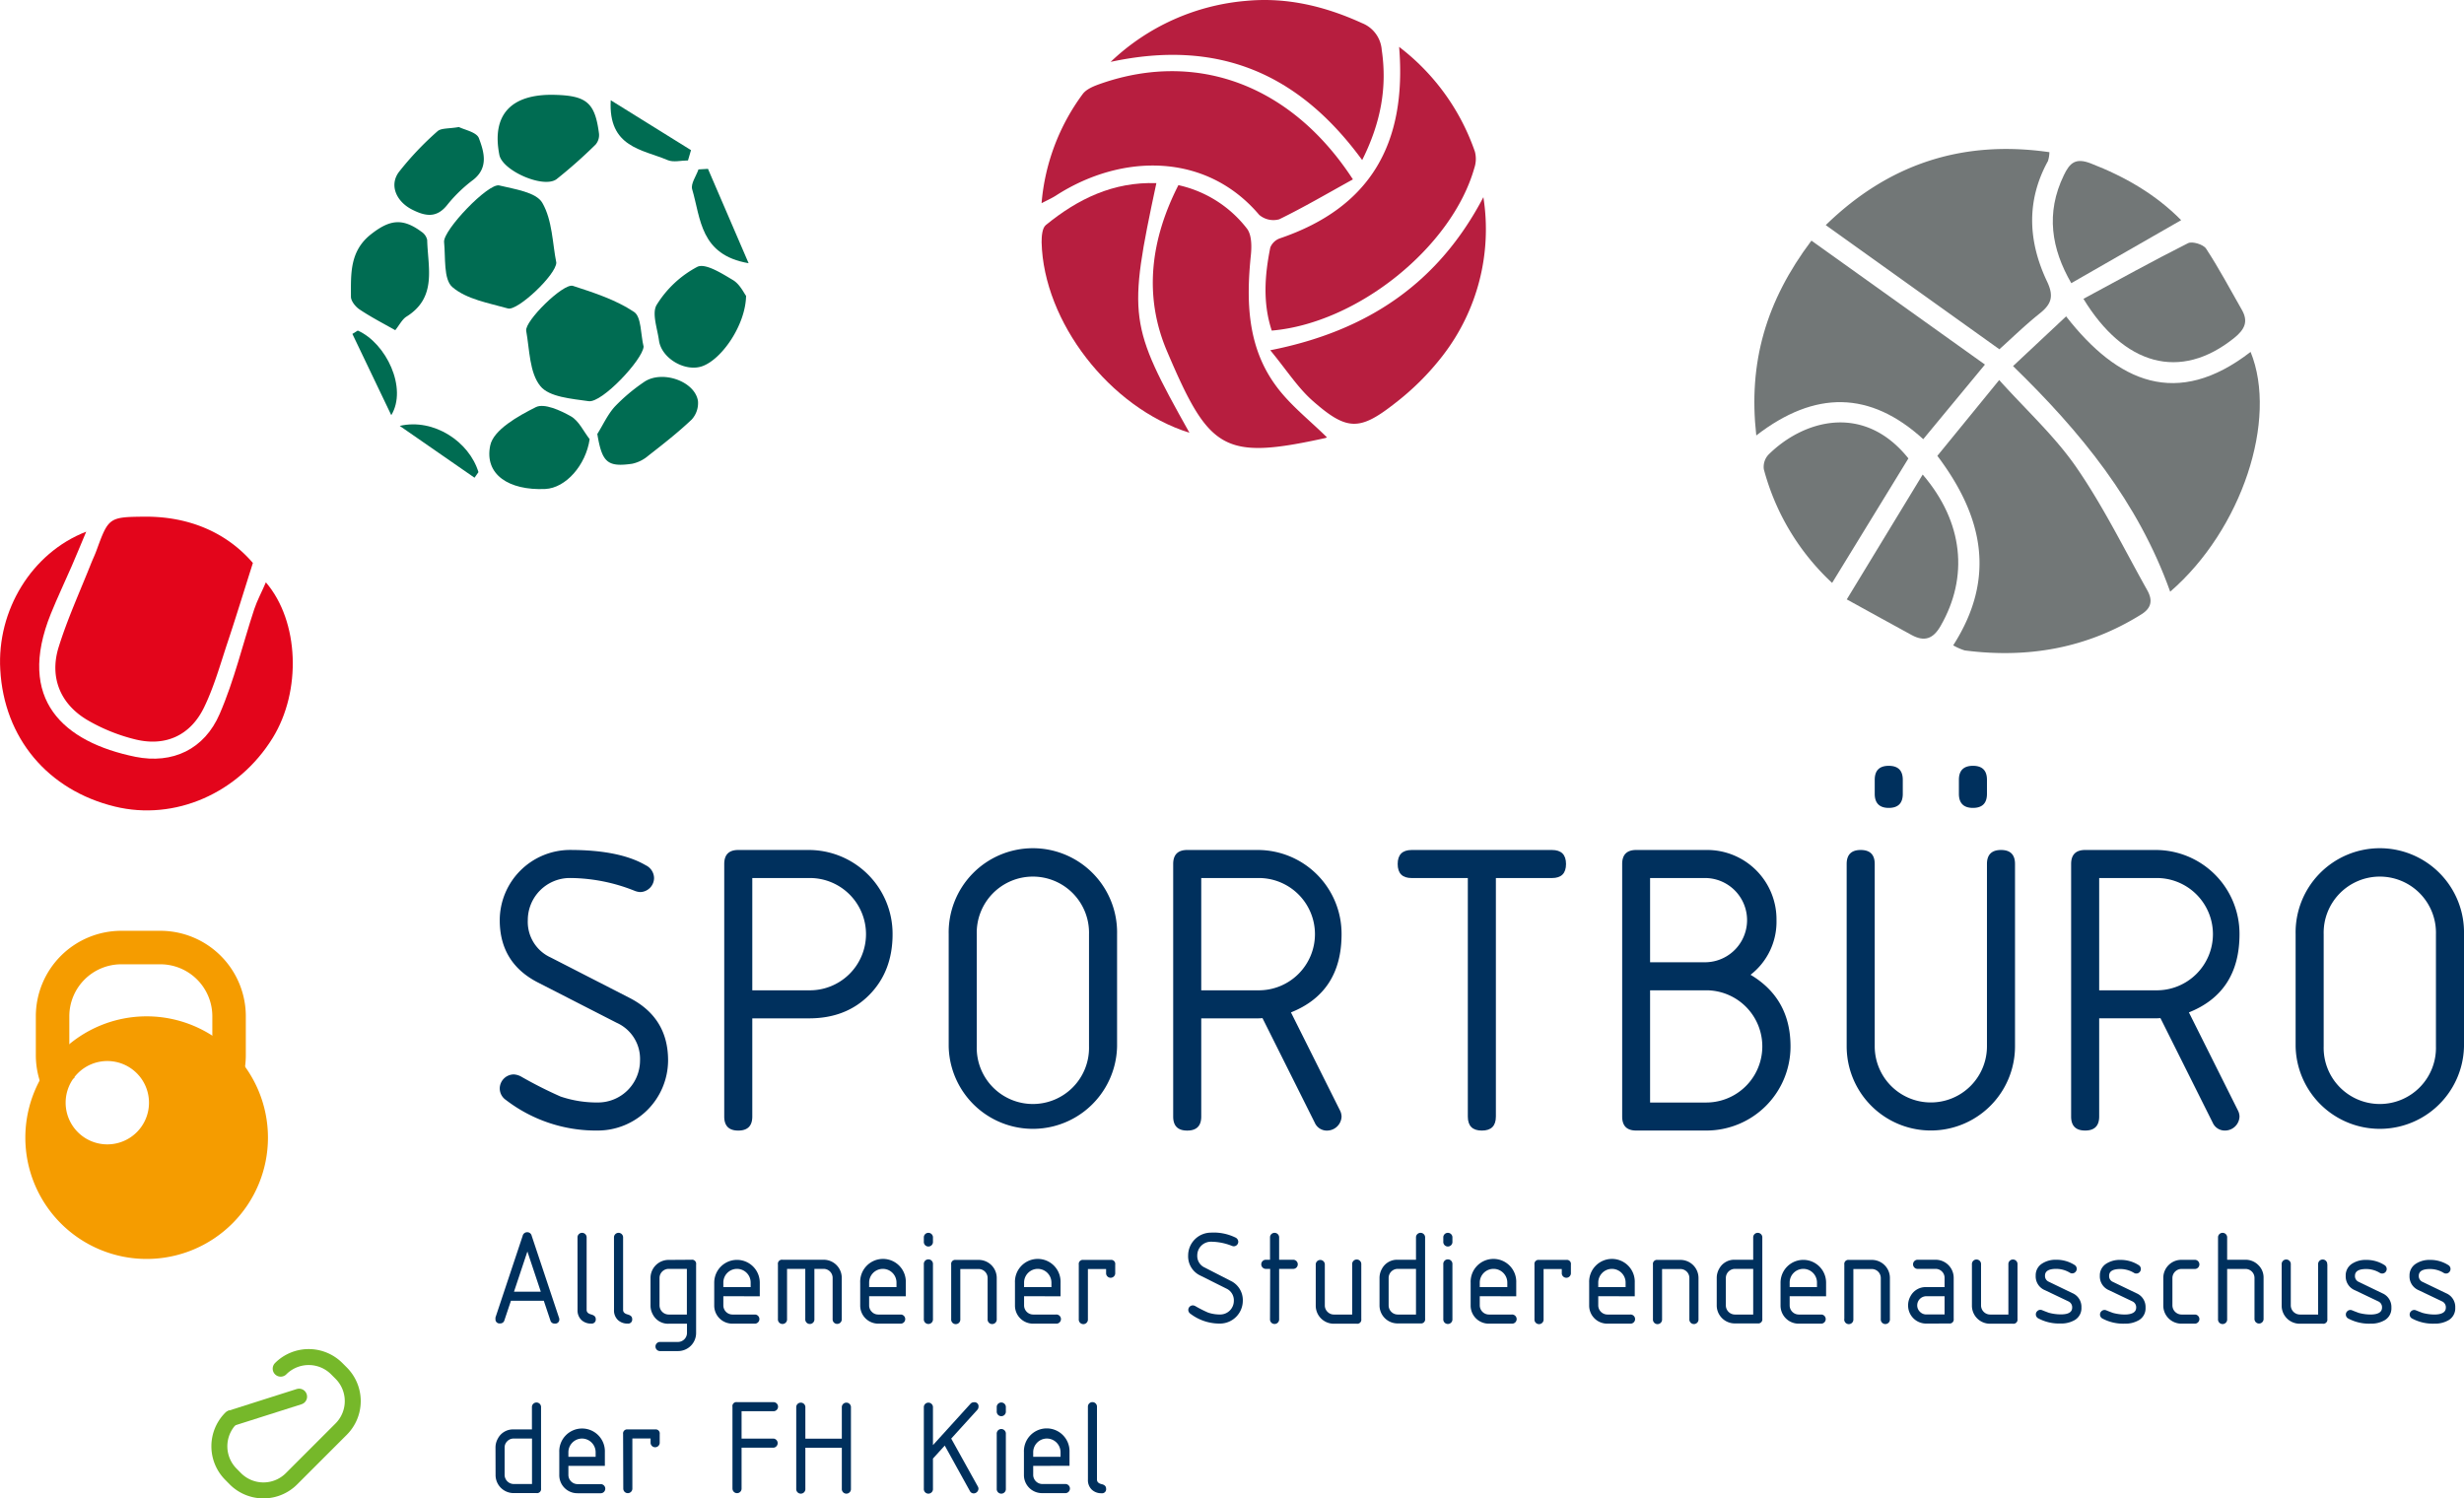 <?xml version="1.0" encoding="UTF-8"?>
<svg xmlns="http://www.w3.org/2000/svg" id="Ebene_1" data-name="Ebene 1" viewBox="0 0 662.17 402.69">
  <defs>
    <style>.cls-1,.cls-8{fill:none;}.cls-1{stroke:#f59c00;stroke-miterlimit:10;stroke-width:9px;}.cls-2{fill:#f59c00;}.cls-3{fill:#727777;}.cls-4{fill:#e3051b;}.cls-5{fill:#b71e3f;}.cls-6{fill:#006c52;}.cls-7{fill:#00305d;}.cls-8{stroke:#76b82a;stroke-linecap:round;stroke-linejoin:round;stroke-width:4.29px;}</style>
  </defs>
  <title>AStA_Logo_Sportbüro</title>
  <path class="cls-1" d="M82.91,368.81a18.59,18.59,0,0,1-1.85-8.09V350.3a18.48,18.48,0,0,1,18.48-18.48H110a18.48,18.48,0,0,1,18.49,18.48v10.42a18.38,18.38,0,0,1-1.35,6.94" transform="translate(-66.93 -77.16)"></path>
  <path class="cls-2" d="M106.34,350.31a32.6,32.6,0,1,0,32.6,32.6A32.6,32.6,0,0,0,106.34,350.31ZM95.77,384.72a11.2,11.2,0,1,1,11.2-11.2A11.19,11.19,0,0,1,95.77,384.72Z" transform="translate(-66.93 -77.16)"></path>
  <path class="cls-3" d="M591.83,250.6c11.63-18.16,8-34.67-4.26-50.93l16.62-20.37c7.31,8.13,15,15.14,20.75,23.48,7.18,10.4,12.8,21.88,19,32.94,1.42,2.52,1.41,4.71-1.56,6.56-14.64,9.15-30.53,11.87-47.44,9.69A15.11,15.11,0,0,1,591.83,250.6Z" transform="translate(-66.93 -77.16)"></path>
  <path class="cls-4" d="M134.89,228.46c-2.45,7.73-4.56,14.63-6.84,21.47-1.94,5.84-3.61,11.85-6.28,17.35-3.62,7.46-10.23,10.53-18.23,8.66a48.41,48.41,0,0,1-12.94-5.15c-7.43-4.29-10.45-11.55-7.91-19.71,2.38-7.64,5.75-15,8.7-22.44.48-1.21,1.06-2.39,1.5-3.62,3.19-8.74,3.34-8.91,12.78-9C117.79,215.91,127.89,220.32,134.89,228.46Z" transform="translate(-66.93 -77.16)"></path>
  <path class="cls-3" d="M650.14,236.18c-8.62-24.15-24.09-43-42.23-60.63l14.26-13.36C636.06,180,652,187,671.75,171.74,679.14,189.89,669.41,219.52,650.14,236.18Z" transform="translate(-66.93 -77.16)"></path>
  <path class="cls-3" d="M557.58,137.66c16.73-16.3,36.54-23,60.1-19.6a8.17,8.17,0,0,1-.39,2.39c-5.93,10.77-5.3,21.71-.22,32.4,1.83,3.87,1.2,6-1.9,8.48-3.93,3.13-7.54,6.66-10.93,9.7Z" transform="translate(-66.93 -77.16)"></path>
  <path class="cls-5" d="M430.51,125.37c-6.87,3.79-13.22,7.52-19.81,10.73a5.87,5.87,0,0,1-5.37-1.19C391,118,368.26,118.4,350.73,129.7c-1.08.7-2.27,1.22-3.89,2.07a57.27,57.27,0,0,1,11.05-29.33c1.09-1.47,3.35-2.28,5.24-2.93C388.74,90.76,414,100,430.51,125.37Z" transform="translate(-66.93 -77.16)"></path>
  <path class="cls-4" d="M90.1,220.05c-1.59,3.79-2.7,6.5-3.87,9.19-1.86,4.29-3.88,8.52-5.63,12.85-9.37,23.18,3.43,34.52,22.72,38.47,10,2,18.54-2,22.65-11.54,3.91-9,6.19-18.76,9.29-28.15.78-2.35,2-4.57,3.12-7.2,9,10.48,9.59,29.26,1.82,41.83-9.22,14.91-26.33,22.35-42.4,18.43C79.77,289.54,68,275.51,67,257.11,66.09,241.28,75.35,225.77,90.1,220.05Z" transform="translate(-66.93 -77.16)"></path>
  <path class="cls-3" d="M600.36,175.14l-16.58,20.05c-14.26-13-29.08-13.19-44.87-1-2.2-19.6,2.62-36.14,14.82-52.36Z" transform="translate(-66.93 -77.16)"></path>
  <path class="cls-5" d="M442.93,89.76a60,60,0,0,1,20.36,28.16,7.65,7.65,0,0,1-.14,4.36c-6,21.25-31.37,41.75-54.45,43.73-2.44-7.36-1.9-14.86-.39-22.34a4.31,4.31,0,0,1,2.63-2.47C435,133,445.07,116,442.93,89.76Z" transform="translate(-66.93 -77.16)"></path>
  <path class="cls-5" d="M423.53,194.7a2.12,2.12,0,0,1-.44.19c-27.51,6.05-31.23,3.22-42.55-23.36-6.34-14.88-4.38-30,3.07-44.61A31.91,31.91,0,0,1,402,138.56c1.33,1.66,1.33,4.82,1.08,7.21-1.27,12.39-.94,24.59,6.69,35C413.52,185.94,418.77,190,423.53,194.7Z" transform="translate(-66.93 -77.16)"></path>
  <path class="cls-5" d="M433,120.18c-17.1-23.39-38.79-32.6-67.6-26.39a60,60,0,0,1,36.57-16.41c10.88-1,21.15,1.5,31,6a8.4,8.4,0,0,1,5.28,7.16C439.76,100.7,438,110.16,433,120.18Z" transform="translate(-66.93 -77.16)"></path>
  <path class="cls-5" d="M465.57,130.15a55.51,55.51,0,0,1-10.88,42.53,70.57,70.57,0,0,1-13.06,13c-9.35,7.32-12.79,7.23-21.85-.72-4.07-3.57-7.08-8.34-11.48-13.67C434.78,166.06,453.6,153,465.57,130.15Z" transform="translate(-66.93 -77.16)"></path>
  <path class="cls-5" d="M386.58,193.47c-21.48-6.73-39.22-29.85-39.73-51.21,0-1.56.14-3.8,1.13-4.61,8.57-7,18.1-11.67,29.71-11.27C370,162.42,370.29,164.36,386.58,193.47Z" transform="translate(-66.93 -77.16)"></path>
  <path class="cls-3" d="M559.29,233.82a64.15,64.15,0,0,1-18.35-30.54,4.8,4.8,0,0,1,1.24-3.92c9.27-9.22,25.54-14.08,37.61,1Z" transform="translate(-66.93 -77.16)"></path>
  <path class="cls-3" d="M626.83,157.47c9.38-5.05,18.64-10.19,28.1-14.95,1.14-.58,4.12.33,4.86,1.46,3.47,5.3,6.45,10.92,9.6,16.43,1.84,3.2.73,5.31-2,7.54C652.77,179.73,637.69,175.27,626.83,157.47Z" transform="translate(-66.93 -77.16)"></path>
  <path class="cls-3" d="M583.63,204.7c11,12.82,12.35,27.56,4.84,40.64-2,3.54-4.36,4.34-7.75,2.52-5.55-3-11-6.06-17.49-9.61Z" transform="translate(-66.93 -77.16)"></path>
  <path class="cls-6" d="M216.43,147.73c0,3.25-10.42,13.06-13,12.33-5.18-1.46-11.11-2.46-14.93-5.74-2.43-2.1-1.8-7.94-2.23-12.13C186,139,198.2,126.26,201.1,127c4.11,1,9.91,1.8,11.57,4.67C215.4,136.38,215.4,142.69,216.43,147.73Z" transform="translate(-66.93 -77.16)"></path>
  <path class="cls-6" d="M239.89,170.32c-.22,3.47-11.17,15.18-14.76,14.66-4.57-.66-10.64-1.1-13-4.07-2.93-3.62-2.87-9.74-3.79-14.84-.46-2.59,10-12.91,12.56-12.08,5.67,1.84,11.53,3.74,16.42,7C239.32,162.3,239.09,167.1,239.89,170.32Z" transform="translate(-66.93 -77.16)"></path>
  <path class="cls-3" d="M623.56,153.26c-5.32-9.21-6.94-18.81-2-29,1.61-3.39,3.2-4.75,7.25-3.18,9.18,3.56,17.43,8.31,24.28,15.25Z" transform="translate(-66.93 -77.16)"></path>
  <path class="cls-6" d="M267.43,156.67c-.14,7.81-6.48,17-11.74,18.9-4.59,1.65-11-2.08-11.67-6.91-.44-3.26-2-7.43-.57-9.64a28.48,28.48,0,0,1,10.88-10.15c2.17-1.05,6.6,1.79,9.59,3.57C265.79,153.56,266.89,156,267.43,156.67Z" transform="translate(-66.93 -77.16)"></path>
  <path class="cls-6" d="M216,102.65c8.6.22,10.83,2.12,11.9,10.39A3.92,3.92,0,0,1,227,116a131.6,131.6,0,0,1-10.47,9.29c-3.46,2.64-14.55-2.22-15.4-6.49C199,108,204.26,102.35,216,102.65Z" transform="translate(-66.93 -77.16)"></path>
  <path class="cls-6" d="M173.15,165.9c-3.57-2-6.7-3.63-9.6-5.58-1.08-.72-2.31-2.25-2.31-3.41,0-6.11-.38-12.24,5.38-16.78,5-3.92,8.45-4.48,13.59-.67a3.51,3.51,0,0,1,1.52,2.18c.17,7.4,2.74,15.46-5.59,20.63C175,163,174.24,164.55,173.15,165.9Z" transform="translate(-66.93 -77.16)"></path>
  <path class="cls-6" d="M225.39,195.19c-1,6.92-6.37,13.14-11.95,13.39-9.73.43-16.4-3.87-14.77-11.69.87-4.21,7.48-7.91,12.27-10.31,2.23-1.11,6.59.87,9.4,2.46C222.5,190.26,223.74,193.08,225.39,195.19Z" transform="translate(-66.93 -77.16)"></path>
  <path class="cls-6" d="M227.45,193.8c1.55-2.48,2.78-5.24,4.71-7.37a48.75,48.75,0,0,1,7.71-6.51c4.75-3.44,13.78-.41,14.63,5a6.57,6.57,0,0,1-1.69,5c-3.66,3.47-7.66,6.6-11.64,9.7a9.76,9.76,0,0,1-4.37,2.18C230.13,202.75,228.72,201.41,227.45,193.8Z" transform="translate(-66.93 -77.16)"></path>
  <path class="cls-6" d="M190.26,111.3c1.45.75,4.76,1.36,5.37,3,1.36,3.62,2.66,7.86-1.49,11.16a38.74,38.74,0,0,0-6.85,6.56c-2.9,3.81-5.92,3.34-9.61,1.47-4.19-2.12-6.22-6.5-3.56-10.09a82.12,82.12,0,0,1,10.34-10.93C185.46,111.53,187.55,111.79,190.26,111.3Z" transform="translate(-66.93 -77.16)"></path>
  <path class="cls-6" d="M268.11,147.9c-13.07-2.23-12.84-12-15.17-19.88-.43-1.48,1.08-3.54,1.7-5.33l2.55-.15C260.69,130.68,264.19,138.81,268.11,147.9Z" transform="translate(-66.93 -77.16)"></path>
  <path class="cls-6" d="M251.82,120.28c-1.84,0-3.91.57-5.47-.09-6.79-2.9-16-3.37-15.29-16.09l21.57,13.41Z" transform="translate(-66.93 -77.16)"></path>
  <path class="cls-6" d="M163.08,166c7.63,3.39,13.4,15.48,9,22.74l-10.45-21.84Z" transform="translate(-66.93 -77.16)"></path>
  <path class="cls-6" d="M194.45,205.55l-20.1-13.93c9.19-2.12,18.68,4.27,21.16,12.43Z" transform="translate(-66.93 -77.16)"></path>
  <path class="cls-7" d="M217.23,431.65a1.08,1.08,0,0,1-1.22,1.23,1.12,1.12,0,0,1-1.17-.84l-1.77-5.29h-8.83L202.48,432a1.13,1.13,0,0,1-1.17.84,1.08,1.08,0,0,1-1.22-1.23,1.19,1.19,0,0,1,0-.39l7.29-21.89a1.24,1.24,0,0,1,1.23-1,1.2,1.2,0,0,1,1.2.94l7.31,21.93A1.18,1.18,0,0,1,217.23,431.65Zm-8.57-18.14-3.6,10.8h7.2Z" transform="translate(-66.93 -77.16)"></path>
  <path class="cls-7" d="M222.13,409.61a1.23,1.23,0,0,1,2.45,0V429.2c0,.63.41,1,1.22,1.23s1.23.59,1.23,1.22a1.09,1.09,0,0,1-1.23,1.23,3.67,3.67,0,0,1-2.66-1,3.59,3.59,0,0,1-1-2.7Z" transform="translate(-66.93 -77.16)"></path>
  <path class="cls-7" d="M231.93,409.61a1.23,1.23,0,0,1,2.45,0V429.2c0,.63.4,1,1.22,1.23s1.22.59,1.22,1.22a1.08,1.08,0,0,1-1.22,1.23,3.67,3.67,0,0,1-2.66-1,3.55,3.55,0,0,1-1-2.7Z" transform="translate(-66.93 -77.16)"></path>
  <path class="cls-7" d="M252.74,415.73A1.09,1.09,0,0,1,254,417v18.37a4.85,4.85,0,0,1-4.9,4.9h-4.9a1.23,1.23,0,0,1,0-2.45h4.9a2.44,2.44,0,0,0,2.45-2.45v-2.45h-4.9a4.59,4.59,0,0,1-4.25-2.43,4.93,4.93,0,0,1-.65-2.47v-7.35a4.85,4.85,0,0,1,4.9-4.9Zm-1.22,2.45h-4.9a2.46,2.46,0,0,0-2.45,2.45V428a2.48,2.48,0,0,0,2.45,2.45h4.9Z" transform="translate(-66.93 -77.16)"></path>
  <path class="cls-7" d="M261.32,425.53V428a2.46,2.46,0,0,0,2.45,2.45h6.12a1.23,1.23,0,0,1,0,2.45h-6.12a4.85,4.85,0,0,1-4.9-4.9v-6.12a6.12,6.12,0,1,1,12.24,0v3.67Zm3.67-7.35a3.67,3.67,0,0,0-3.67,3.68v1.22h7.34v-1.22a3.67,3.67,0,0,0-3.67-3.68Z" transform="translate(-66.93 -77.16)"></path>
  <path class="cls-7" d="M277.24,415.73h11a4.85,4.85,0,0,1,4.9,4.9v11a1.23,1.23,0,1,1-2.45,0v-11a2.42,2.42,0,0,0-2.45-2.45h-2.45v13.47a1.23,1.23,0,1,1-2.45,0V418.18h-4.9v13.47a1.23,1.23,0,1,1-2.45,0V417A1.09,1.09,0,0,1,277.24,415.73Z" transform="translate(-66.93 -77.16)"></path>
  <path class="cls-7" d="M300.5,425.53V428a2.39,2.39,0,0,0,.73,1.73,2.36,2.36,0,0,0,1.72.72h6.13a1.23,1.23,0,0,1,0,2.45H303a4.85,4.85,0,0,1-4.9-4.9v-6.12a6.13,6.13,0,1,1,12.25,0v3.67Zm3.68-7.35a3.69,3.69,0,0,0-3.68,3.68v1.22h7.35v-1.22a3.67,3.67,0,0,0-3.67-3.68Z" transform="translate(-66.93 -77.16)"></path>
  <path class="cls-7" d="M315.2,410.83v-1.22a1.23,1.23,0,0,1,2.45,0v1.22a1.23,1.23,0,1,1-2.45,0Zm0,6.13a1.23,1.23,0,1,1,2.45,0v14.69a1.23,1.23,0,1,1-2.45,0Z" transform="translate(-66.93 -77.16)"></path>
  <path class="cls-7" d="M322.55,431.65V417a1.08,1.08,0,0,1,1.22-1.23h6.12a4.85,4.85,0,0,1,4.9,4.9v11a1.23,1.23,0,1,1-2.45,0v-11a2.41,2.41,0,0,0-2.45-2.45H325v13.47a1.23,1.23,0,1,1-2.45,0Z" transform="translate(-66.93 -77.16)"></path>
  <path class="cls-7" d="M342.14,425.53V428a2.46,2.46,0,0,0,2.45,2.45h6.12a1.23,1.23,0,1,1,0,2.45h-6.12a4.85,4.85,0,0,1-4.9-4.9v-6.12a6.13,6.13,0,1,1,12.25,0v3.67Zm3.67-7.35a3.69,3.69,0,0,0-3.67,3.68v1.22h7.35v-1.22a3.69,3.69,0,0,0-3.68-3.68Z" transform="translate(-66.93 -77.16)"></path>
  <path class="cls-7" d="M356.84,417a1.08,1.08,0,0,1,1.22-1.23h7.35a1.08,1.08,0,0,1,1.22,1.23v2.45a1.23,1.23,0,0,1-2.45,0v-1.23h-4.89v13.47a1.23,1.23,0,1,1-2.45,0Z" transform="translate(-66.93 -77.16)"></path>
  <path class="cls-7" d="M400.92,426.75a6.15,6.15,0,0,1-6.12,6.13,12.92,12.92,0,0,1-8-2.67,1.25,1.25,0,0,1-.53-1,1.23,1.23,0,0,1,1.22-1.22,1.54,1.54,0,0,1,.71.22,35.52,35.52,0,0,0,3.37,1.71,9.88,9.88,0,0,0,3.27.52,3.67,3.67,0,0,0,3.67-3.68,3.45,3.45,0,0,0-2-3.28L389.55,420a5.7,5.7,0,0,1-3.32-5.44,6.15,6.15,0,0,1,6.12-6.12,13.3,13.3,0,0,1,6.62,1.33,1.27,1.27,0,0,1,.73,1.11,1.19,1.19,0,0,1-.36.87,1.2,1.2,0,0,1-.87.36,1.54,1.54,0,0,1-.52-.13,15.37,15.37,0,0,0-5.6-1.1,3.67,3.67,0,0,0-3.67,3.68,3.4,3.4,0,0,0,2,3.26l6.88,3.53A5.73,5.73,0,0,1,400.92,426.75Z" transform="translate(-66.93 -77.16)"></path>
  <path class="cls-7" d="M408.27,418.18H407a1.23,1.23,0,0,1,0-2.45h1.23v-6.12a1.23,1.23,0,0,1,2.45,0v6.12h3.67a1.23,1.23,0,1,1,0,2.45h-3.67v13.47a1.23,1.23,0,1,1-2.45,0Z" transform="translate(-66.93 -77.16)"></path>
  <path class="cls-7" d="M432.76,417v14.69a1.08,1.08,0,0,1-1.22,1.23h-6.13a4.85,4.85,0,0,1-4.89-4.9V417a1.22,1.22,0,1,1,2.44,0v11a2.39,2.39,0,0,0,.73,1.73,2.36,2.36,0,0,0,1.72.72h4.9V417a1.23,1.23,0,1,1,2.45,0Z" transform="translate(-66.93 -77.16)"></path>
  <path class="cls-7" d="M437.66,420.63a4.93,4.93,0,0,1,.65-2.47,4.58,4.58,0,0,1,4.25-2.43h4.9v-6.12a1.23,1.23,0,0,1,2.45,0v22a1.09,1.09,0,0,1-1.23,1.23h-6.12a4.85,4.85,0,0,1-4.9-4.9Zm4.9-2.45a2.44,2.44,0,0,0-2.45,2.45V428a2.46,2.46,0,0,0,2.45,2.45h4.9V418.18Z" transform="translate(-66.93 -77.16)"></path>
  <path class="cls-7" d="M454.8,410.83v-1.22a1.23,1.23,0,0,1,2.45,0v1.22a1.23,1.23,0,1,1-2.45,0Zm0,6.13a1.23,1.23,0,1,1,2.45,0v14.69a1.23,1.23,0,1,1-2.45,0Z" transform="translate(-66.93 -77.16)"></path>
  <path class="cls-7" d="M464.6,425.53V428a2.48,2.48,0,0,0,2.45,2.45h6.12a1.23,1.23,0,1,1,0,2.45h-6.12a4.85,4.85,0,0,1-4.9-4.9v-6.12a6.13,6.13,0,1,1,12.25,0v3.67Zm3.68-7.35a3.69,3.69,0,0,0-3.68,3.68v1.22H472v-1.22a3.69,3.69,0,0,0-3.67-3.68Z" transform="translate(-66.93 -77.16)"></path>
  <path class="cls-7" d="M479.3,417a1.08,1.08,0,0,1,1.22-1.23h7.35a1.08,1.08,0,0,1,1.22,1.23v2.45a1.23,1.23,0,0,1-2.45,0v-1.23h-4.89v13.47a1.23,1.23,0,1,1-2.45,0Z" transform="translate(-66.93 -77.16)"></path>
  <path class="cls-7" d="M496.44,425.53V428a2.48,2.48,0,0,0,2.45,2.45H505a1.23,1.23,0,1,1,0,2.45h-6.12A4.85,4.85,0,0,1,494,428v-6.12a6.13,6.13,0,1,1,12.25,0v3.67Zm3.68-7.35a3.69,3.69,0,0,0-3.68,3.68v1.22h7.35v-1.22a3.69,3.69,0,0,0-3.67-3.68Z" transform="translate(-66.93 -77.16)"></path>
  <path class="cls-7" d="M511.14,431.65V417a1.08,1.08,0,0,1,1.22-1.23h6.12a4.85,4.85,0,0,1,4.9,4.9v11a1.23,1.23,0,1,1-2.45,0v-11a2.41,2.41,0,0,0-2.45-2.45h-4.89v13.47a1.23,1.23,0,1,1-2.45,0Z" transform="translate(-66.93 -77.16)"></path>
  <path class="cls-7" d="M528.28,420.63a4.93,4.93,0,0,1,.65-2.47,4.58,4.58,0,0,1,4.25-2.43h4.9v-6.12a1.23,1.23,0,0,1,2.45,0v22a1.09,1.09,0,0,1-1.23,1.23h-6.12a4.85,4.85,0,0,1-4.9-4.9Zm4.9-2.45a2.46,2.46,0,0,0-2.45,2.45V428a2.46,2.46,0,0,0,2.45,2.45h4.9V418.18Z" transform="translate(-66.93 -77.16)"></path>
  <path class="cls-7" d="M547.88,425.53V428a2.46,2.46,0,0,0,2.44,2.45h6.13a1.23,1.23,0,0,1,0,2.45h-6.13a4.85,4.85,0,0,1-4.89-4.9v-6.12a6.12,6.12,0,1,1,12.24,0v3.67Zm3.67-7.35a3.67,3.67,0,0,0-3.67,3.68v1.22h7.34v-1.22a3.67,3.67,0,0,0-3.67-3.68Z" transform="translate(-66.93 -77.16)"></path>
  <path class="cls-7" d="M562.57,431.65V417a1.08,1.08,0,0,1,1.22-1.23h6.13a4.85,4.85,0,0,1,4.9,4.9v11a1.23,1.23,0,1,1-2.45,0v-11a2.42,2.42,0,0,0-2.45-2.45H565v13.47a1.23,1.23,0,1,1-2.45,0Z" transform="translate(-66.93 -77.16)"></path>
  <path class="cls-7" d="M584.61,432.88a4.85,4.85,0,0,1-4.9-4.9,4.93,4.93,0,0,1,.65-2.47,4.59,4.59,0,0,1,4.25-2.43h4.9v-2.45a2.36,2.36,0,0,0-.7-1.74,2.39,2.39,0,0,0-1.75-.71h-4.9a1.23,1.23,0,0,1,0-2.45h4.9a4.85,4.85,0,0,1,4.9,4.9v11a1.08,1.08,0,0,1-1.22,1.23Zm4.9-7.35h-4.9a2.46,2.46,0,0,0-2.45,2.45,2.39,2.39,0,0,0,.73,1.73,2.36,2.36,0,0,0,1.72.72h4.9Z" transform="translate(-66.93 -77.16)"></path>
  <path class="cls-7" d="M609.11,417v14.69a1.09,1.09,0,0,1-1.23,1.23h-6.12a4.85,4.85,0,0,1-4.9-4.9V417a1.23,1.23,0,1,1,2.45,0v11a2.46,2.46,0,0,0,2.45,2.45h4.9V417a1.23,1.23,0,1,1,2.45,0Z" transform="translate(-66.93 -77.16)"></path>
  <path class="cls-7" d="M623.8,428.59a1.73,1.73,0,0,0-1-1.67l-6.29-3A4,4,0,0,1,614,420a3.69,3.69,0,0,1,1.75-3.27,6.67,6.67,0,0,1,3.75-1,9,9,0,0,1,4.88,1.36,1.23,1.23,0,0,1,.65,1.07,1.21,1.21,0,0,1-.37.87,1.18,1.18,0,0,1-.86.36,1.05,1.05,0,0,1-.57-.15,7.11,7.11,0,0,0-3.73-1.06c-2,0-3,.61-3,1.82a1.67,1.67,0,0,0,1,1.63l6.34,3.06a4,4,0,0,1,2.45,3.88,3.69,3.69,0,0,1-1.76,3.34,7.19,7.19,0,0,1-3.88.95,11.81,11.81,0,0,1-5.92-1.36,1.2,1.2,0,0,1-.69-1.09,1.14,1.14,0,0,1,.37-.86,1.17,1.17,0,0,1,.86-.37,1.23,1.23,0,0,1,.46.1c.4.17,1,.4,1.75.68a12.39,12.39,0,0,0,3.24.45C622.76,430.43,623.8,429.82,623.8,428.59Z" transform="translate(-66.93 -77.16)"></path>
  <path class="cls-7" d="M641,428.59a1.73,1.73,0,0,0-1-1.67l-6.29-3a4,4,0,0,1-2.47-3.88,3.7,3.7,0,0,1,1.74-3.27,6.67,6.67,0,0,1,3.75-1,8.92,8.92,0,0,1,4.88,1.36,1.23,1.23,0,0,1,.65,1.07,1.2,1.2,0,0,1-.36.87,1.18,1.18,0,0,1-.86.36,1.06,1.06,0,0,1-.58-.15,7.11,7.11,0,0,0-3.73-1.06c-2,0-3,.61-3,1.82a1.66,1.66,0,0,0,1,1.63l6.35,3.06a4,4,0,0,1,2.44,3.88,3.67,3.67,0,0,1-1.76,3.34,7.17,7.17,0,0,1-3.88.95,11.81,11.81,0,0,1-5.92-1.36,1.21,1.21,0,0,1-.68-1.09,1.16,1.16,0,0,1,.36-.86,1.19,1.19,0,0,1,.86-.37,1.28,1.28,0,0,1,.47.1c.39.17,1,.4,1.74.68a12.47,12.47,0,0,0,3.25.45C639.91,430.43,641,429.82,641,428.59Z" transform="translate(-66.93 -77.16)"></path>
  <path class="cls-7" d="M650.74,420.63V428a2.48,2.48,0,0,0,2.45,2.45h3.68a1.23,1.23,0,0,1,0,2.45h-3.68a4.85,4.85,0,0,1-4.9-4.9v-7.35a4.85,4.85,0,0,1,4.9-4.9h3.68a1.23,1.23,0,0,1,0,2.45h-3.68a2.46,2.46,0,0,0-2.45,2.45Z" transform="translate(-66.93 -77.16)"></path>
  <path class="cls-7" d="M663,409.61a1.23,1.23,0,0,1,2.45,0v6.12h4.9a4.78,4.78,0,0,1,3.46,1.41,4.62,4.62,0,0,1,1.43,3.4v11.11a1.22,1.22,0,1,1-2.44,0v-11a2.42,2.42,0,0,0-2.45-2.45h-4.9v13.47a1.23,1.23,0,1,1-2.45,0Z" transform="translate(-66.93 -77.16)"></path>
  <path class="cls-7" d="M692.38,417v14.69a1.09,1.09,0,0,1-1.23,1.23H685a4.85,4.85,0,0,1-4.9-4.9V417a1.23,1.23,0,1,1,2.45,0v11a2.48,2.48,0,0,0,2.45,2.45h4.9V417a1.23,1.23,0,1,1,2.45,0Z" transform="translate(-66.93 -77.16)"></path>
  <path class="cls-7" d="M707.07,428.59a1.72,1.72,0,0,0-1-1.67l-6.29-3a4,4,0,0,1-2.47-3.88,3.7,3.7,0,0,1,1.74-3.27,6.67,6.67,0,0,1,3.75-1,8.92,8.92,0,0,1,4.88,1.36,1.23,1.23,0,0,1,.65,1.07,1.2,1.2,0,0,1-.36.87,1.19,1.19,0,0,1-.87.36,1.05,1.05,0,0,1-.57-.15,7.11,7.11,0,0,0-3.73-1.06c-2,0-3,.61-3,1.82a1.66,1.66,0,0,0,1,1.63l6.34,3.06a4,4,0,0,1,2.45,3.88,3.67,3.67,0,0,1-1.76,3.34,7.17,7.17,0,0,1-3.88.95,11.81,11.81,0,0,1-5.92-1.36,1.21,1.21,0,0,1-.68-1.09,1.16,1.16,0,0,1,.36-.86,1.19,1.19,0,0,1,.86-.37,1.28,1.28,0,0,1,.47.1c.39.17,1,.4,1.74.68a12.47,12.47,0,0,0,3.25.45C706,430.43,707.07,429.82,707.07,428.59Z" transform="translate(-66.93 -77.16)"></path>
  <path class="cls-7" d="M724.22,428.59a1.73,1.73,0,0,0-1-1.67l-6.29-3a4,4,0,0,1-2.47-3.88,3.69,3.69,0,0,1,1.75-3.27,6.66,6.66,0,0,1,3.74-1,8.9,8.9,0,0,1,4.88,1.36,1.22,1.22,0,0,1,.29,1.94,1.18,1.18,0,0,1-.86.36,1.09,1.09,0,0,1-.58-.15,7.08,7.08,0,0,0-3.73-1.06c-2,0-3,.61-3,1.82a1.68,1.68,0,0,0,1,1.63l6.35,3.06a4,4,0,0,1,2.45,3.88,3.69,3.69,0,0,1-1.76,3.34,7.22,7.22,0,0,1-3.88.95,11.78,11.78,0,0,1-5.92-1.36,1.2,1.2,0,0,1-.69-1.09,1.16,1.16,0,0,1,.36-.86,1.21,1.21,0,0,1,.87-.37,1.23,1.23,0,0,1,.46.1c.4.17,1,.4,1.74.68a12.52,12.52,0,0,0,3.25.45C723.18,430.43,724.22,429.82,724.22,428.59Z" transform="translate(-66.93 -77.16)"></path>
  <path class="cls-7" d="M200.09,466.23a4.83,4.83,0,0,1,.65-2.47,4.56,4.56,0,0,1,4.24-2.43h4.9v-6.12a1.23,1.23,0,0,1,2.45,0v22a1.08,1.08,0,0,1-1.22,1.23H205a4.85,4.85,0,0,1-4.89-4.9Zm4.89-2.45a2.35,2.35,0,0,0-1.73.72,2.32,2.32,0,0,0-.71,1.73v7.35A2.48,2.48,0,0,0,205,476h4.9V463.78Z" transform="translate(-66.93 -77.16)"></path>
  <path class="cls-7" d="M219.68,471.13v2.45a2.48,2.48,0,0,0,2.45,2.45h6.12a1.23,1.23,0,1,1,0,2.45h-6.12a4.85,4.85,0,0,1-4.9-4.9v-6.12a6.13,6.13,0,1,1,12.25,0v3.67Zm3.67-7.35a3.69,3.69,0,0,0-3.67,3.68v1.22H227v-1.22a3.69,3.69,0,0,0-3.68-3.68Z" transform="translate(-66.93 -77.16)"></path>
  <path class="cls-7" d="M234.38,462.56a1.08,1.08,0,0,1,1.22-1.23H243a1.08,1.08,0,0,1,1.22,1.23V465a1.23,1.23,0,0,1-2.45,0v-1.23h-4.9v13.47a1.22,1.22,0,1,1-2.44,0Z" transform="translate(-66.93 -77.16)"></path>
  <path class="cls-7" d="M263.77,477.25v-22A1.07,1.07,0,0,1,265,454h9.8a1.22,1.22,0,1,1,0,2.44h-8.58v7.35h8.58a1.23,1.23,0,0,1,0,2.45h-8.58v11a1.22,1.22,0,1,1-2.44,0Z" transform="translate(-66.93 -77.16)"></path>
  <path class="cls-7" d="M280.91,477.25v-22a1.23,1.23,0,0,1,2.45,0v8.57h9.8v-8.57a1.23,1.23,0,0,1,2.45,0v22a1.23,1.23,0,1,1-2.45,0v-11h-9.8v11a1.23,1.23,0,1,1-2.45,0Z" transform="translate(-66.93 -77.16)"></path>
  <path class="cls-7" d="M320.82,465.67l-3.17,3.49v8.09a1.23,1.23,0,1,1-2.45,0v-22a1.23,1.23,0,0,1,2.45,0v10.3l10.09-11.12a1.21,1.21,0,0,1,.93-.4,1.07,1.07,0,0,1,1.22,1.22,1.2,1.2,0,0,1-.33.83l-7,7.71,7.16,12.89a1.24,1.24,0,0,1,.16.61,1.31,1.31,0,0,1-1.22,1.23,1.15,1.15,0,0,1-1.09-.65Z" transform="translate(-66.93 -77.16)"></path>
  <path class="cls-7" d="M334.79,456.43v-1.22a1.23,1.23,0,0,1,2.45,0v1.22a1.23,1.23,0,1,1-2.45,0Zm0,6.13a1.23,1.23,0,1,1,2.45,0v14.69a1.23,1.23,0,1,1-2.45,0Z" transform="translate(-66.93 -77.16)"></path>
  <path class="cls-7" d="M344.59,471.13v2.45A2.48,2.48,0,0,0,347,476h6.12a1.23,1.23,0,1,1,0,2.45H347a4.85,4.85,0,0,1-4.9-4.9v-6.12a6.13,6.13,0,1,1,12.25,0v3.67Zm3.67-7.35a3.69,3.69,0,0,0-3.67,3.68v1.22h7.35v-1.22a3.69,3.69,0,0,0-3.68-3.68Z" transform="translate(-66.93 -77.16)"></path>
  <path class="cls-7" d="M359.29,455.21a1.22,1.22,0,0,1,2.44,0V474.8q0,.94,1.23,1.23c.82.18,1.22.59,1.22,1.22a1.08,1.08,0,0,1-1.22,1.23,3.67,3.67,0,0,1-2.66-1,3.55,3.55,0,0,1-1-2.7Z" transform="translate(-66.93 -77.16)"></path>
  <path class="cls-8" d="M142.36,445" transform="translate(-66.93 -77.16)"></path>
  <path class="cls-8" d="M142.36,445a10.65,10.65,0,0,1,15.06,0l1.19,1.19a10.65,10.65,0,0,1,0,15.06l-13.35,13.35a10.66,10.66,0,0,1-15.07,0L129,473.39a10.65,10.65,0,0,1,0-15.06" transform="translate(-66.93 -77.16)"></path>
  <path class="cls-8" d="M129.31,458.24l18-5.72" transform="translate(-66.93 -77.16)"></path>
  <path class="cls-7" d="M246.47,362.16A18.92,18.92,0,0,1,227.62,381a39.76,39.76,0,0,1-24.74-8.22,3.77,3.77,0,0,1-1.65-3.09,3.81,3.81,0,0,1,3.77-3.77,4.69,4.69,0,0,1,2.17.69,114,114,0,0,0,10.4,5.25,30.43,30.43,0,0,0,10.05,1.6,11.3,11.3,0,0,0,11.31-11.31,10.61,10.61,0,0,0-6.28-10.11l-21.2-10.85q-10.22-5.26-10.22-16.74a18.93,18.93,0,0,1,18.85-18.86q13.36,0,20.39,4.12a3.89,3.89,0,0,1,2.23,3.42,3.81,3.81,0,0,1-3.77,3.78,5,5,0,0,1-1.6-.4,47.36,47.36,0,0,0-17.25-3.38,11.32,11.32,0,0,0-11.31,11.32,10.51,10.51,0,0,0,6.17,10.05l21.19,10.86Q246.48,350.68,246.47,362.16Z" transform="translate(-66.93 -77.16)"></path>
  <path class="cls-7" d="M265.33,305.6h18.85a22.53,22.53,0,0,1,22.62,22.63q0,10-6.28,16.34t-16.34,6.28H269.1v26.39c0,2.52-1.26,3.77-3.77,3.77s-3.77-1.25-3.77-3.77V309.37C261.56,306.86,262.81,305.6,265.33,305.6Zm3.77,7.54v30.17h15.08a15.09,15.09,0,1,0,0-30.17Z" transform="translate(-66.93 -77.16)"></path>
  <path class="cls-7" d="M367.13,358.39a22.63,22.63,0,0,1-45.25,0V328.23a22.63,22.63,0,1,1,45.25,0Zm-7.54,0V328.23a15.09,15.09,0,1,0-30.17,0v30.16a15.09,15.09,0,1,0,30.17,0Z" transform="translate(-66.93 -77.16)"></path>
  <path class="cls-7" d="M413.86,349.25,427,375.53a3.92,3.92,0,0,1,.46,1.71,3.92,3.92,0,0,1-3.77,3.77,3.53,3.53,0,0,1-3.43-2.11l-14.05-28.11a12.55,12.55,0,0,1-1.38.06H389.75v26.39c0,2.52-1.25,3.77-3.77,3.77s-3.77-1.25-3.77-3.77V309.37q0-3.76,3.77-3.77h18.85a22.53,22.53,0,0,1,22.63,22.63Q427.46,343.82,413.86,349.25Zm-24.11-36.11v30.17h15.08a15.09,15.09,0,1,0,0-30.17Z" transform="translate(-66.93 -77.16)"></path>
  <path class="cls-7" d="M442.54,309.37q0-3.76,3.77-3.77H484q3.78,0,3.78,3.77c0,2.52-1.26,3.77-3.78,3.77H468.93v64.1c0,2.52-1.25,3.77-3.77,3.77s-3.77-1.25-3.77-3.77v-64.1H446.31C443.8,313.14,442.54,311.89,442.54,309.37Z" transform="translate(-66.93 -77.16)"></path>
  <path class="cls-7" d="M537.37,339.14q10.74,6.39,10.74,19.25A22.6,22.6,0,0,1,525.49,381H506.64c-2.52,0-3.77-1.25-3.77-3.77V309.37c0-2.51,1.25-3.77,3.77-3.77h18.85a18.63,18.63,0,0,1,18.85,18.86A18,18,0,0,1,537.37,339.14Zm-27-26v22.63h15.08a11.32,11.32,0,0,0,0-22.63Zm0,30.17v30.16h15.08a15.08,15.08,0,1,0,0-30.16Z" transform="translate(-66.93 -77.16)"></path>
  <path class="cls-7" d="M608.44,309.37v49a22.62,22.62,0,1,1-45.24,0v-49c0-2.51,1.25-3.77,3.77-3.77s3.77,1.26,3.77,3.77v49a15.08,15.08,0,1,0,30.16,0v-49q0-3.76,3.77-3.77T608.44,309.37Zm-37.7-18.85v-3.77c0-2.51,1.25-3.77,3.77-3.77s3.77,1.26,3.77,3.77v3.77c0,2.52-1.26,3.77-3.77,3.77S570.74,293,570.74,290.52Zm22.62,0v-3.77q0-3.76,3.77-3.77t3.77,3.77v3.77c0,2.52-1.26,3.77-3.77,3.77S593.36,293,593.36,290.52Z" transform="translate(-66.93 -77.16)"></path>
  <path class="cls-7" d="M655.17,349.25l13.14,26.28a3.79,3.79,0,0,1,.46,1.71A3.9,3.9,0,0,1,665,381a3.54,3.54,0,0,1-3.43-2.11l-14.05-28.11a12.47,12.47,0,0,1-1.37.06H631.06v26.39c0,2.52-1.25,3.77-3.77,3.77s-3.77-1.25-3.77-3.77V309.37q0-3.76,3.77-3.77h18.86a22.53,22.53,0,0,1,22.62,22.63Q668.77,343.82,655.17,349.25Zm-24.11-36.11v30.17h15.09a15.09,15.09,0,1,0,0-30.17Z" transform="translate(-66.93 -77.16)"></path>
  <path class="cls-7" d="M729.1,358.39a22.63,22.63,0,0,1-45.25,0V328.23a22.63,22.63,0,1,1,45.25,0Zm-7.54,0V328.23a15.09,15.09,0,1,0-30.17,0v30.16a15.09,15.09,0,1,0,30.17,0Z" transform="translate(-66.93 -77.16)"></path>
</svg>

